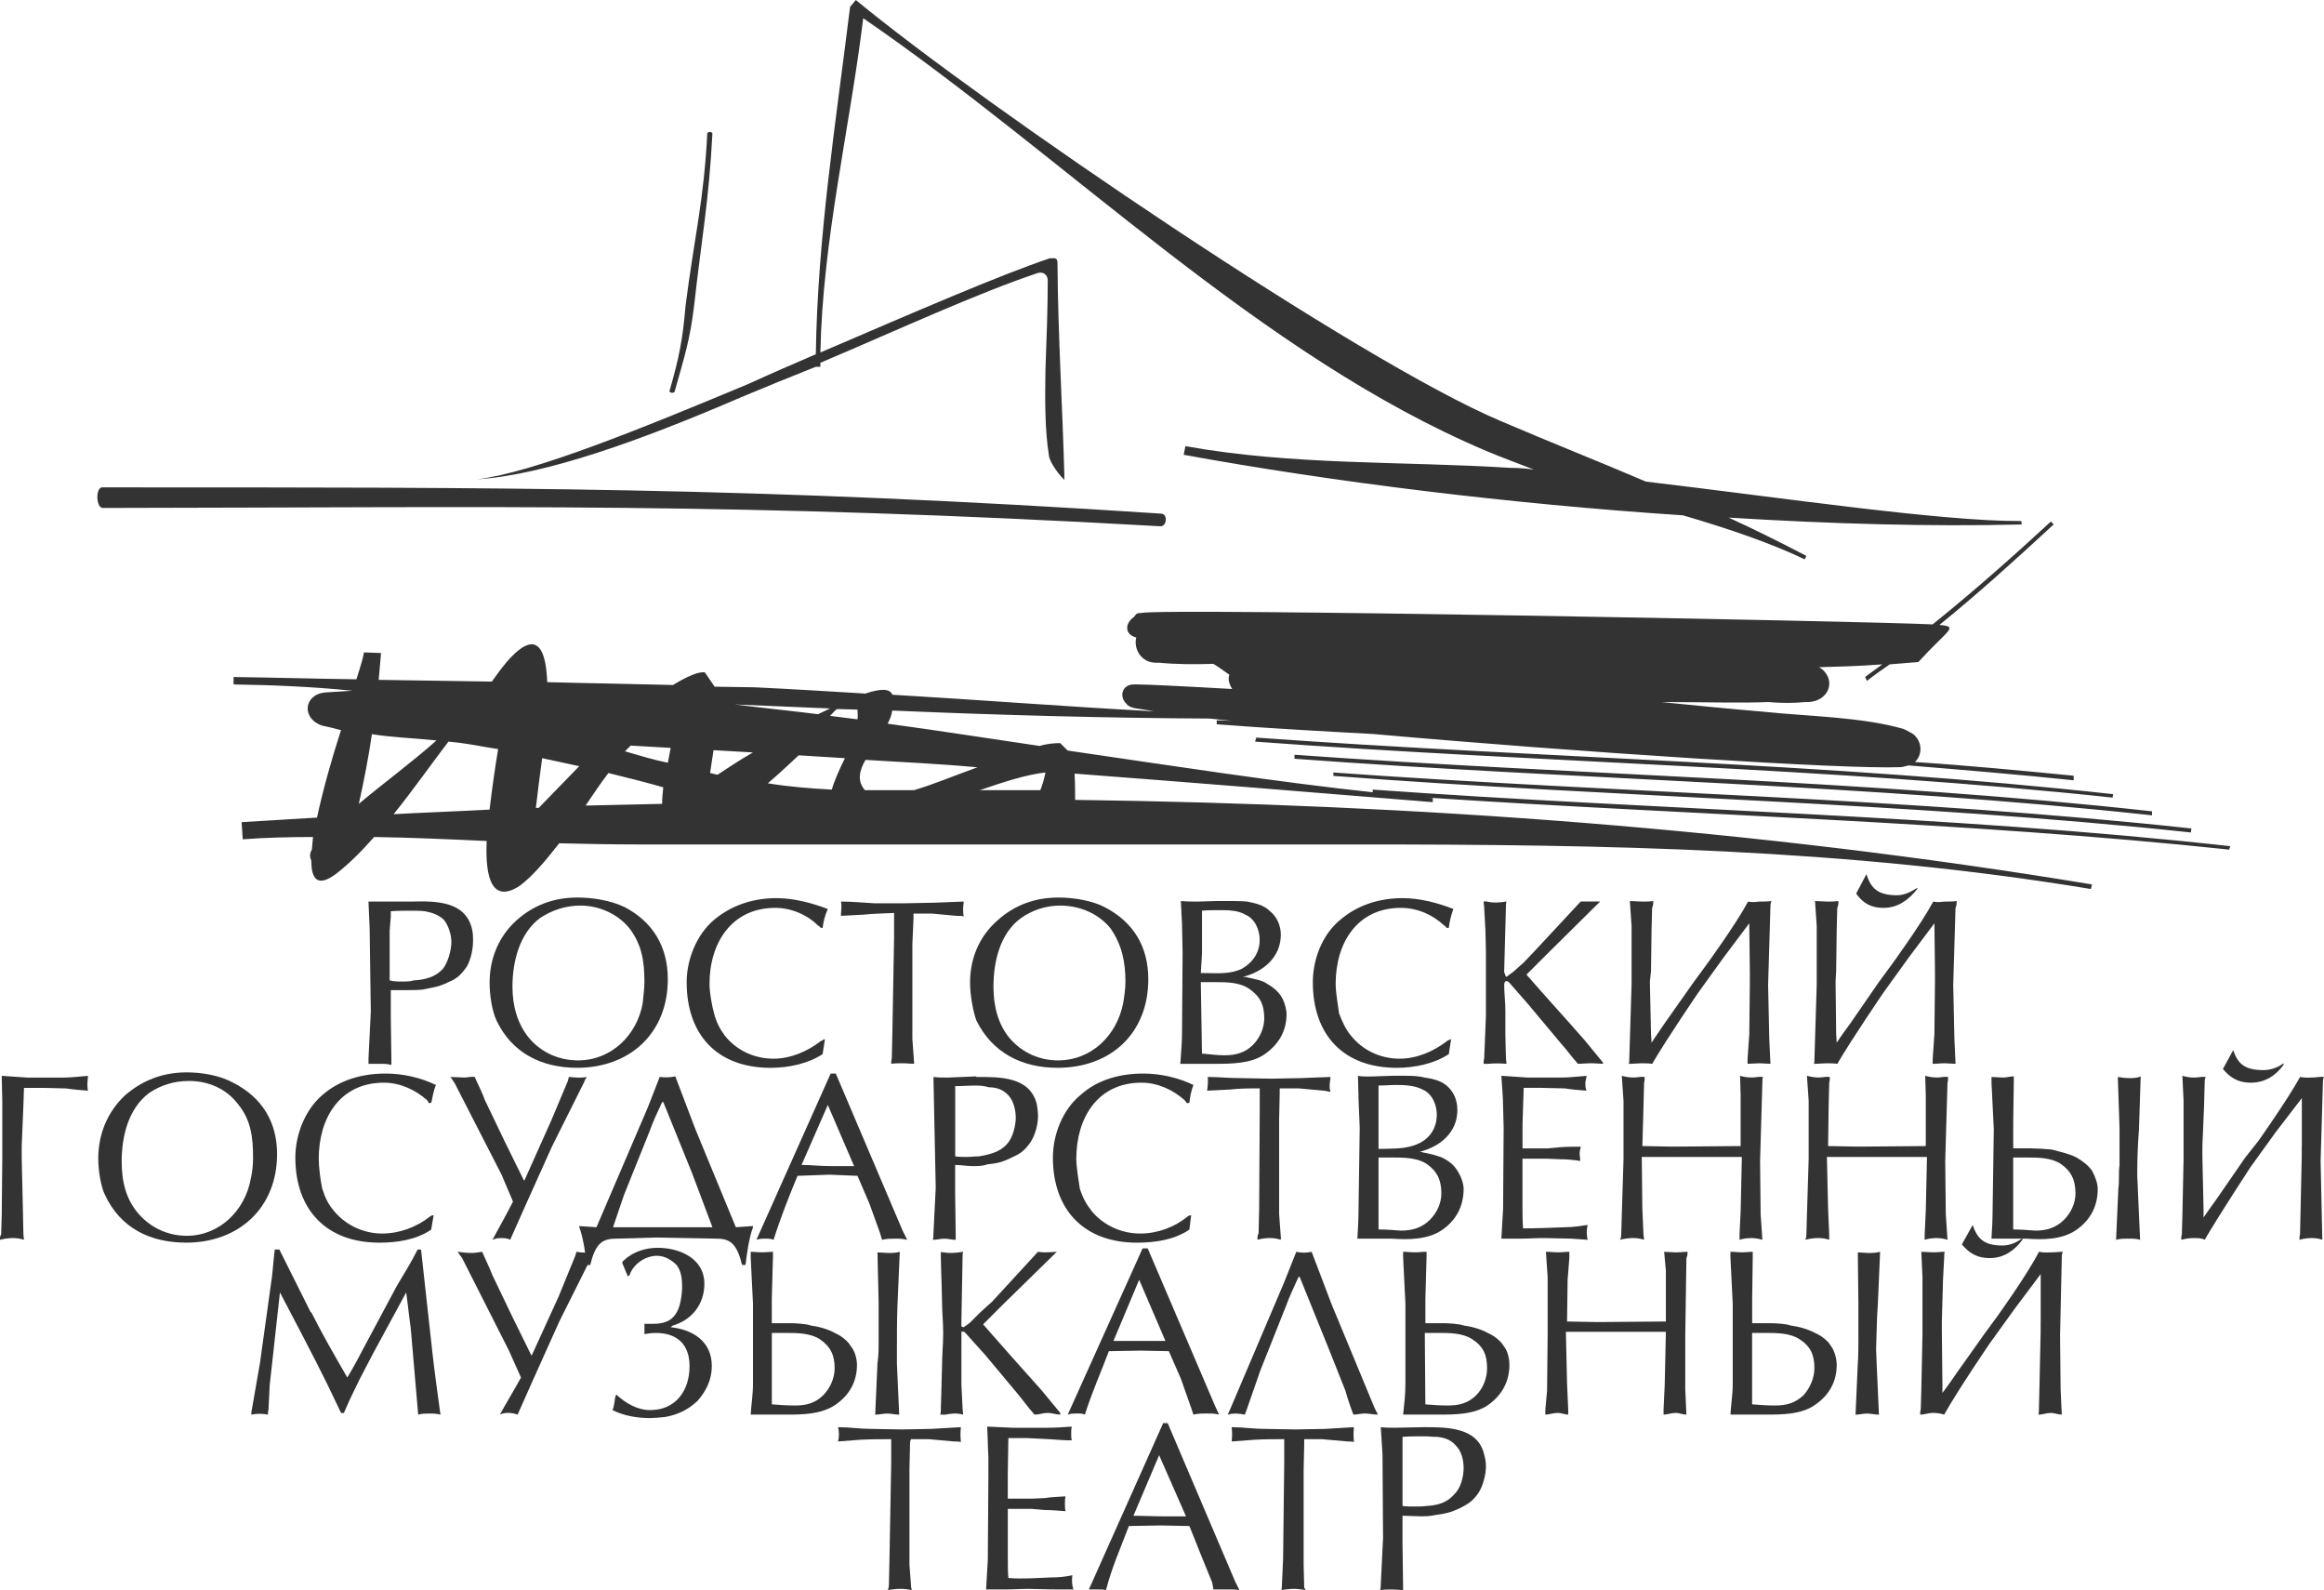 <?xml version="1.0" encoding="UTF-8"?>
<svg id="Layer_1" data-name="Layer 1" xmlns="http://www.w3.org/2000/svg" viewBox="0 0 743.33 508.45">
  <defs>
    <style>
      .cls-1 {
        fill: #333;
        fill-rule: evenodd;
      }
    </style>
  </defs>
  <path class="cls-1" d="m305.15,460.94c.73,0,1.46,0,2.19.18-.18-1.64-.18-3.11,0-4.75h0l-9.5.55-9.32.18-9.87-.18c-3.65,0-6.94-.55-10.6-.55.37,1.46.37,3.11,0,4.57h0l7.13-.55c3.47-.18,6.4-.18,9.87-.18h0v7.49l-.55,30.69-.18,8.22c0,.36,0,1.1-.37,1.83,1.28-.18,2.74-.37,4.2-.37,1.1,0,2.37.18,3.47.37v-.18l-.18-.55-.55-7.31v-30.51l.18-8.04c0-.55,0-1.28.37-1.64h5.66l8.04.73Z"/>
  <path class="cls-1" d="m323.98,456.56l-8.22-.37c.18,3.29.18,6.58.37,9.68h0v6.76l-.18,26.13-.55,9.5h6.4c2.37,0,4.57-.18,6.76-.18,3.11,0,6.21.18,9.5.18h5.3c-.55-1.46-.55-2.92-.37-4.57-2.19.55-4.57.73-6.94.73-4.38.18-8.95.55-13.52.18-.18-2.01-.18-4.2-.18-6.39h0v-15.71h7.67l4.2.37c2.19,0,4.2.18,6.58.37-.18-.91-.18-1.64-.18-2.38s0-1.46.18-2.37c-2.01.18-4.39.18-6.58.55h0l-4.02.18h-7.86v-7.86h0l.18-11.51h5.85l7.49.37c2.19.18,4.57.36,6.94.36-.18-.73-.18-1.28-.18-2.01s0-1.46.18-2.38c-2.56.18-5.3.37-7.86.37h-10.96Z"/>
  <path class="cls-1" d="m372.03,455.1l-23.75,53.16h2.74c.73,0,1.83,0,2.74.18,1.83-7.13,4.75-13.7,7.31-20.46h0l10.23-.18,9.13.18,3.65,9.13,3.65,8.95.37,2.19h4.39c1.1,0,2.56,0,3.84.18v-.18l-1.28-2.56-21.56-50.61h-1.46Zm-.18,29.78c-3.11,0-6.21-.18-9.32-.18h0l8.22-19.37,8.59,19.55h-7.49Z"/>
  <path class="cls-1" d="m431.05,460.94c.91,0,1.46,0,2.01.18-.18-1.64-.18-3.11,0-4.75h0l-9.14.55-9.5.18-10.05-.18c-3.29,0-6.94-.55-10.42-.55.18,1.46.18,3.11,0,4.57h0l7.31-.55c3.11-.18,6.21-.18,9.5-.18h0v7.49l-.36,30.69-.37,8.22c0,.36,0,1.1-.18,1.83,1.46-.18,2.56-.37,4.02-.37,1.28,0,2.38.18,3.65.37v-.18l-.37-.55-.18-7.31v-30.51l.18-8.04v-1.64h5.66l8.22.73Z"/>
  <path class="cls-1" d="m448.6,484.69c1.83,0,3.84.18,5.66.18,1.46,0,3.11,0,4.57-.36,3.65-.55,4.93-.73,8.4-2.38,2.56-1.28,4.02-2.37,5.66-4.75,1.46-2.19,2.38-5.85,2.38-8.4,0-1.28-.18-2.56-.55-3.84-2.01-8.77-11.88-8.77-19.19-8.77h0l-9.32.18c-1.46,0-3.11,0-4.57-.18l.55,8.59.18,26.86-.73,14.8c0,.36,0,1.1-.18,1.83,1.46-.18,2.56-.18,3.84-.18,1.1,0,2.37.18,3.47.18h0v-1.64l-.18-13.34v-3.29h0v-5.48h0Zm0-23.39v-1.83c2.37-.18,4.57-.18,6.94-.18,1.46,0,2.56.18,4.02.18,2.38.18,4.57.91,6.21,2.92,1.64,1.64,2.37,4.38,2.37,7.12,0,2.56-.91,6.39-2.92,8.22-2.38,2.92-5.66,3.65-8.95,3.84-1.46.18-2.74.18-4.02.18s-2.38,0-3.65-.18h0v-20.28Z"/>
  <path class="cls-1" d="m87.89,399.56c-.37,2.74-.55,5.85-.91,8.77h0l-3.84,27.59-2.74,15.71v.73c1.64-.36,3.65-.36,5.3,0,0-.55,0-.91.18-1.64h0l.37-7.67,3.29-29.78c5.12,9.87,10.42,19.73,15.35,29.78h0l4.2,8.77h.91c1.64-3.84,3.29-7.31,5.12-10.96h0l4.2-8.04,10.6-19.55c.55,3.84.91,7.67,1.46,11.51h0l2.38,27.59c1.1-.36,2.38-.36,3.47-.36,1.28,0,2.37,0,3.65.36-.91-6.76-1.83-13.15-2.56-19.73h0l-3.65-33.07h-1.1c-2.01,4.02-4.39,7.86-6.58,11.51h0l-9.87,18.45c-2.01,3.84-3.84,7.31-6.03,10.96-4.02-6.94-8.04-13.89-11.51-20.83h-.18l-10.05-20.1h-1.46Z"/>
  <path class="cls-1" d="m8.59,344.57l-8.04-.55.18,8.04v18.64l-.18,17.9-.18,6.21c-.37.37-.37.91-.37,1.64,1.46-.37,2.74-.55,4.2-.55,1.1,0,2.38.18,3.47.55h0l-.18-1.64-.18-8.4-.37-16.44v-3.47l.55-13.15.18-5.48h6.03l7.49.18c2.38.37,4.75.55,6.94.73-.18-.91-.18-1.64-.18-2.38s.18-1.46.18-2.37c-2.56.18-5.3.55-7.86.55h-11.7Z"/>
  <path class="cls-1" d="m80.95,369.96c0,2.19-.18,4.57-.73,6.94-1.83,10.23-10.05,18.27-20.47,18.27-5.85,0-11.33-2.38-15.35-6.94-4.2-4.75-5.48-10.6-5.48-16.81,0-7.86,2.01-16.81,8.77-21.92,3.84-2.56,8.04-3.84,12.79-3.84,6.03,0,11.88,2.38,15.71,7.49,4.02,4.93,4.75,10.41,4.75,16.81h0Zm-21.38-27.04c-7.49,0-14.07,2.56-19.55,7.31-5.66,5.3-8.59,12.42-8.59,20.28,0,3.47.73,8.77,2.19,11.69,4.93,10.41,14.25,15.16,25.95,15.16,16.81,0,29.05-11.14,29.05-28.32,0-10.23-4.75-18.09-14.07-22.84-4.39-2.38-10.05-3.29-14.98-3.29h0Z"/>
  <path class="cls-1" d="m137.96,352.6c.37-1.83.73-3.84,1.46-5.66-4.93-2.37-10.6-3.65-16.08-3.65-7.49,0-14.62,2.01-20.1,6.76-5.66,4.75-8.77,12.79-8.77,20.1,0,16.81,10.05,27.22,26.86,27.22,5.66,0,11.88-.91,16.63-4.2v-.18l.73-4.39c-.37,0-.91.18-1.1.37-4.39,3.47-9.87,5.48-15.35,5.48-5.85,0-11.51-2.56-15.35-7.13-2.01-2.37-2.92-4.38-3.84-7.31-.55-2.56-1.1-6.76-1.1-9.5,0-12.97,6.76-24.3,20.83-24.3,5.3,0,10.23,2.37,13.89,5.66.18.18.37.73.55.91h0l.73-.18Z"/>
  <path class="cls-1" d="m664.21,370.14c-2.56-1.28-5.3-1.83-8.04-2.56-1.64-.18-4.93-.37-6.58-.37h-5.66v-8.22h0l.18-12.97v-1.83c-1.28,0-2.19.37-3.29.37-1.46,0-2.74-.18-3.84-.18v1.83h0l.73,14.8-.37,25.58c0,3.11-.18,6.58-.37,9.5h11.15c5.3.37,11.33.37,15.9-2.74,4.57-3.11,6.94-7.67,6.94-13.15,0-1.83-.91-4.2-1.83-5.85-1.28-1.83-3.11-3.11-4.93-4.2h0Zm-20.28,0h4.2c3.65,0,7.86,0,10.96,2.01,3.47,2.38,4.75,5.3,4.75,9.5,0,3.11-1.46,6.21-3.65,8.4-2.56,2.56-5.66,3.47-9.14,3.47-2.38-.18-4.75-.37-7.13-.37v-23.02h0Zm40.75-25.94c-1.1.55-2.56.55-3.65.55-1.28,0-2.37-.18-3.65-.37v-.18l.55,16.44v11.88c-.37,2.56,0,5.12-.37,7.49h0l-.73,16.44c1.28-.37,2.74-.37,3.84-.37,1.28,0,2.74,0,3.84.37h0l-.73-16.44c0-1.46-.18-2.92-.18-4.57,0-4.75.18-9.5.55-14.25h0l.55-16.99Z"/>
  <path class="cls-1" d="m736.21,366.49v3.47l-.37,16.99-.18,7.86c-.18.37-.18.91-.18,1.64,1.28-.37,2.56-.55,4.02-.55,1.1,0,2.38.18,3.29.55h0l-.18-8.22-.36-16.99.73-25.03c0-.55,0-1.28.37-1.83-1.28-.18-2.38.18-3.65.18-1.46,0-2.19.18-4.02-.18-4.02,7.31-13.34,20.46-13.34,20.46h0l-4.2,5.3-8.95,12.97c-3.29,4.57-4.39,6.21-4.39,6.21h0v-2.92l-.37-16.44v-3.47l.55-13.15.18-7.12c0-.55,0-1.28.37-1.83-1.28-.18-2.38.18-3.65.18-1.46,0-2.56-.18-3.84-.55h0l.37,8.04v18.64l-.37,17.9-.18,6.21c-.18.37-.18.91-.18,1.64,1.46-.37,2.56-.55,4.02-.55,1.1,0,2.56,0,3.47.55,4.57-7.86,14.62-23.2,14.62-23.2h0l8.04-11.14,8.41-10.96v15.35h0Zm-21.93-30.69h0c1.46,4.2,3.47,6.39,9.69,6.39,2.92,0,5.3-1.28,6.4-2.19v.55h0c-2.38,3.29-5.85,5.66-10.42,5.66s-6.94-2.01-8.95-4.38l3.29-6.03Z"/>
  <path class="cls-1" d="m227.86,42.75c-1.1,21.56-3.47,33.62-5.85,54.99-1.28,10.78-3.11,16.44-6.21,27.4-.18.73-1.83.55-1.64-.18,3.11-10.78,4.2-16.44,5.12-27.22,2.74-21.56,5.85-33.43,6.94-54.99,0-.73,1.64-.73,1.64,0h0Z"/>
  <path class="cls-1" d="m166.65,440.48c-2.19,4.02-5.3,9.13-6.76,11.87.73-.36,1.64-.55,2.56-.55,1.1,0,2.01.18,3.11.55h0l4.38-9.86,8.95-19.91,10.23-20.46c.18-.55.55-1.28.91-1.83-1.83.37-3.47.37-5.66,0h0l-.37,1.28-5.3,12.97-8.59,18.82h-.18l-6.03-12.24-6.4-13.34c-.91-2.38-2.19-4.93-3.29-7.49-1.28.18-2.38.37-3.29.37-1.64,0-3.11-.18-4.57-.37h0l1.46,2.01,14.98,29.6,3.84,8.59Z"/>
  <path class="cls-1" d="m196.98,446.15c-.55,1.64-.37,3.29-1.1,4.75,3.65,1.83,7.86,2.56,12.06,2.56,1.1,0,3.47-.18,4.93-.37,3.84-.73,7.13-2.19,10.23-5.12,2.74-3.11,4.57-6.76,4.57-11.14,0-7.86-6.03-11.69-13.16-12.42.37-.37.55-.37.73-.55,6.21-1.83,10.05-6.94,10.05-13.34,0-8.22-8.04-11.51-14.98-11.51-3.84,0-7.86,1.28-10.78,4.02-.18,0-.37.55-.55.73h0l1.83,4.38.55-.36c1.1-3.47,4.93-6.21,8.77-6.21,2.38,0,4.75,1.28,6.4,3.11,1.46,2.01,1.64,4.57,1.64,6.94,0,2.19-.55,6.03-1.64,7.86-1.64,3.11-4.39,3.84-7.67,3.84h-2.74v3.29c1.1-.18,2.37-.37,3.65-.37,6.76,0,10.78,3.65,10.78,10.6,0,8.04-4.57,14.07-12.61,14.07-4.02,0-7.86-2.19-10.78-4.93h0l-.18.18Z"/>
  <path class="cls-1" d="m267.33,426.41c-2.56-1.46-5.48-2.19-8.04-2.56-1.46-.55-4.93-.73-6.58-.73h-5.85v-7.86h0l.37-13.34v-1.64c-.91,0-2.19.18-3.47.18s-2.56-.18-3.65-.18v2.01-.18l.73,14.8v25.58c0,3.47-.55,6.58-.73,9.86h11.15c5.12,0,11.33,0,15.9-3.11,4.57-3.11,6.94-7.49,6.94-12.79,0-2.01-.73-4.57-2.01-6.03-.91-1.64-3.11-3.29-4.75-4.02h0Zm-20.47-.18h4.39c3.47,0,7.86,0,10.96,2.01,3.47,2.37,4.75,5.12,4.75,9.32,0,3.11-1.46,6.39-3.65,8.59-2.56,2.56-5.48,3.29-8.95,3.29-2.74,0-5.12-.18-7.49-.37h0v-22.84h0Zm40.93-25.94c-1.1.37-2.56.37-3.84.37-1.1,0-2.37-.18-3.29-.18h0l.37,16.08v12.24c0,2.38,0,4.75-.37,7.13h0l-.73,16.44c1.28,0,2.74-.36,3.84-.36,1.28,0,2.56.36,3.84.36h0l-.73-16.26v-4.57c0-4.75,0-9.68.18-14.25h0l.73-16.99Z"/>
  <path class="cls-1" d="m301.13,409.06l.18,7.12c0,3.29.37,6.58.37,10.23,0,3.29-.37,6.94-.37,10.41h0l-.37,13.52c0,.73,0,1.28-.18,2.01h1.64c1.83-.36,3.65-.55,5.66,0h0l-.18-2.01-.37-7.49v-16.99c.55-.18.91,0,1.28.37h0l6.4,7.13,10.23,12.24c1.83,2.19,3.47,4.57,5.48,6.76,1.46,0,2.74-.55,4.2-.55s2.74.55,4.02.55h0v-.55l-6.03-7.31c-6.21-6.94-12.43-13.89-18.64-21.01h0l6.39-6.39,17.18-16.81c-.91,0-2.19.18-3.29.18s-1.64,0-2.74-.18h0l-14.62,15.9-3.84,3.47c-1.28,1.28-2.19,2.19-3.11,3.11-.55.55-2.19,1.64-2.19,1.64-.18,0-.73-.18-.73-.37v-1.28h0l.37-20.1c0-.73,0-1.83.18-2.38-2.19.37-4.39.55-6.21.18-.55,0-.73,0-.91-.18h0v1.83l.18,6.94Z"/>
  <path class="cls-1" d="m365.46,399.19l-23.94,53.16c1.1-.36,2.01-.36,2.92-.36s1.83,0,2.56.36c2.19-6.94,5.12-13.52,7.67-20.28h0l10.23-.18,8.95.18,3.84,8.77,3.29,9.32.73,2.19c1.46-.36,2.92-.36,4.38-.36,1.1,0,2.56,0,3.84.36h0l-1.28-2.74-21.56-50.42h-1.64Zm-.37,29.6h-8.95l8.22-19.55,8.4,19.55h-7.67Z"/>
  <path class="cls-1" d="m419.54,400.29c-1.64.37-3.29.37-4.93,0h0l-3.84,9.68-17.18,40.38c-.37.73-.55,1.28-.91,2.01,2.01-.55,3.65-.36,5.48,0h0l.55-1.46,4.39-12.61,8.22-20.65c1.1-3.11,2.56-6.03,4.02-9.32h.36l9.32,23.02,5.3,13.34c.73,2.56,1.64,5.3,2.56,7.67,1.28,0,2.38-.36,3.65-.36s2.74.36,4.2.36h0l-1.1-2.19-13.71-33.07-6.39-16.81Z"/>
  <path class="cls-1" d="m476.19,426.41c-2.56-1.46-5.48-2.19-8.04-2.56-1.46-.55-5.12-.73-6.39-.73h-5.85v-7.86h0l.37-13.34v-1.64c-1.28,0-2.37.18-3.65.18-1.46,0-2.56-.18-3.84-.18v2.01-.18l.73,14.8v25.58c0,3.47-.37,6.58-.73,9.86h11.33c5.12,0,11.51,0,15.9-3.11,4.39-3.11,6.76-7.49,6.76-12.79,0-2.01-.55-4.57-1.83-6.03-.91-1.64-3.11-3.29-4.75-4.02h0Zm-20.47-.18h4.39c3.47,0,7.67,0,10.78,2.01,3.65,2.37,4.75,5.12,4.75,9.32,0,3.11-1.28,6.39-3.47,8.59-2.56,2.56-5.48,3.29-9.14,3.29-2.56,0-4.75-.18-7.13-.37h0l-.18-22.84Z"/>
  <path class="cls-1" d="m532.83,425.87l-.37,16.99-.37,7.86v1.64c1.1,0,2.56-.55,4.02-.55.91,0,2.19.55,3.29.55h0l-.37-8.04v-17.17l.37-24.85c.37-.73.37-1.46.37-2.01-1.28,0-2.38.18-3.65.18s-2.56-.18-3.84-.18h0l.55,6.03v16.26l-21.93.18-9.68-.18.18-13.34.55-6.94v-2.01c-1.28,0-2.38.18-3.47.18-1.28,0-2.56-.18-4.02-.18h0l.55,8.04v18.45l-.18,17.91-.55,6.03v1.64c1.1,0,2.56-.55,4.02-.55.91,0,2.38.55,3.29.55h0v-1.64l-.37-8.4-.37-16.44h31.98Z"/>
  <path class="cls-1" d="m580.89,426.41c-2.74-1.46-5.48-2.19-8.22-2.56-1.28-.55-4.93-.73-6.58-.73h-5.66v-7.86h0l.18-13.34v-1.64c-.91,0-2.19.18-3.29.18-1.46,0-2.56-.18-3.84-.18v2.01-.18l.73,14.8v25.58c0,3.47-.55,6.58-.73,9.86h11.15c5.3,0,11.51,0,15.9-3.11,4.57-3.11,6.94-7.49,6.94-12.79,0-2.01-.73-4.57-1.83-6.03-.91-1.64-3.11-3.29-4.75-4.02h0Zm-20.47-.18h4.2c3.65,0,7.86,0,10.96,2.01,3.65,2.37,4.75,5.12,4.75,9.32,0,3.11-1.46,6.39-3.47,8.59-2.74,2.56-5.48,3.29-9.14,3.29-2.56,0-4.93-.18-7.31-.37h0v-22.84h0Zm40.93-25.94c-1.28.37-2.74.37-3.84.37-.91,0-2.38-.18-3.29-.18h0l.18,16.08v12.24c0,2.38,0,4.75-.18,7.13h0l-.73,16.44c1.1,0,2.56-.36,3.65-.36,1.28,0,2.74.36,3.84.36h0l-.73-16.26c0-1.46-.18-3.11-.18-4.57.18-4.75.18-9.68.55-14.25h0l.73-16.99Z"/>
  <path class="cls-1" d="m652.7,422.58v3.29l-.37,16.99-.18,7.86c0,.36,0,1.1-.18,1.64,1.46,0,2.56-.55,4.02-.55,1.1,0,2.38.55,3.47.55l-.37-8.04-.18-17.17.55-24.85c0-.73,0-1.46.37-2.01-1.28,0-2.38.18-3.65.18-1.46,0-2.01.18-4.02-.18-3.84,7.49-13.34,20.65-13.34,20.65h0l-4.02,5.48-8.95,12.61c-3.11,4.57-4.57,6.39-4.57,6.39h0v-3.11l-.18-16.44v-3.29l.37-13.34.37-6.94c0-.73,0-1.46.18-2.01-1.28,0-2.37.18-3.65.18-1.1,0-2.56-.18-3.84-.18h0l.37,8.04v18.45l-.37,17.91-.18,6.03c-.18.36-.18,1.1-.18,1.64,1.46,0,2.56-.55,4.02-.55,1.28,0,2.56.18,3.65.55,4.39-7.86,14.62-22.84,14.62-22.84h0l8.04-11.15,8.22-10.96v15.16h0Zm-21.74-30.88h0c1.46,4.38,3.65,6.58,9.5,6.58,2.92,0,5.3-1.46,6.4-2.38v.55h0c-2.38,3.29-5.85,5.85-10.41,5.85s-6.94-2.01-8.95-4.38l3.47-6.21Z"/>
  <path class="cls-1" d="m164.09,384.21c-2.01,4.02-5.12,9.5-6.58,12.24.91-.37,1.64-.55,2.56-.55,1.1,0,2.19,0,3.11.55h0l4.39-9.87,8.95-19.91,10.23-20.46c.18-.55.55-1.28.91-1.83-1.83.37-3.47.18-5.66,0v-.18l-.37,1.46-5.3,12.61-8.59,19.18h-.18l-6.03-12.24-6.4-13.34c-.91-2.56-2.19-4.93-3.29-7.49-.91-.18-2.38.18-3.29.18-1.46,0-3.11-.18-4.57-.18v-.18l1.46,2.19,14.98,29.23,3.65,8.59Z"/>
  <path class="cls-1" d="m209.59,395.72l19.73.37c4.39,0,6.4,1.83,8.04,8.4h1.1c.37-3.29,1.1-8.59,2.38-12.06h0v-.37l-5.48.37-12.97-31.42-6.39-16.81c-1.64.37-3.29.37-4.93.18v-.18l-3.84,9.87-16.45,38.37-5.48-.37v.37c1.28,3.47,2.01,8.77,2.38,12.06h1.1c1.64-6.58,3.65-8.4,8.04-8.4h0l12.79-.37h0Zm11.88-20.28l6.4,16.99h-31.79l3.47-10.23,8.22-20.46c1.1-3.11,2.56-6.21,4.02-9.32h.37l9.32,23.02Z"/>
  <path class="cls-1" d="m265.69,343.29l-23.75,53.17c.91-.37,1.83-.37,2.92-.37.91,0,1.83,0,2.56.37,2.19-6.94,4.93-13.89,7.67-20.46h0l10.23-.37,8.95.37,3.84,8.95,3.29,9.13.73,2.38c1.46-.37,2.92-.37,4.2-.37s2.38,0,3.84.37h0l-1.46-2.92-21.38-50.24h-1.64Zm-.18,29.6c-3.11,0-6.03-.37-9.14-.37h0l8.41-19.18,8.4,19.55h-7.68Z"/>
  <path class="cls-1" d="m305.52,372.52c1.83,0,3.65.37,5.66.37,1.46,0,3.11,0,4.57-.55,3.47-.37,4.93-.73,8.22-2.38,2.56-1.1,4.02-2.37,5.66-4.75,1.46-2.19,2.38-5.66,2.38-8.22,0-1.28-.18-2.74-.37-3.84-2.19-8.95-11.88-8.77-19.37-8.77v-.18l-9.14.37c-1.46,0-3.11,0-4.57-.18v-.18l.18,8.95.55,26.67-.73,14.62c0,.73,0,1.28-.18,2.01,1.28,0,2.56-.37,3.65-.37,1.28,0,2.38.37,3.65.37h0v-1.64l-.18-13.15v-3.65h0v-5.48h0Zm0-23.2v-2.01c2.38,0,4.39-.18,6.76-.18,1.46,0,2.74.18,4.02.55,2.38,0,4.57.73,6.21,2.56,1.64,1.64,2.38,4.75,2.38,7.12,0,2.56-.91,6.39-2.74,8.4-2.37,2.74-5.85,3.47-9.14,4.02-1.46,0-2.56.18-4.02.18-1.1,0-2.37,0-3.47-.18h0v-20.46Z"/>
  <path class="cls-1" d="m380.44,352.6c.18-1.83.55-3.84,1.28-5.66-4.93-2.37-10.6-3.65-16.08-3.65-7.49,0-14.62,2.01-19.92,6.76-5.85,4.75-8.95,12.79-8.95,20.1,0,16.81,10.05,27.22,26.86,27.22,5.85,0,12.06-.91,16.81-4.2v-.18l.55-4.39c-.37,0-.91.18-1.1.37-4.2,3.47-9.68,5.48-15.16,5.48-6.03,0-11.69-2.56-15.53-7.13-1.83-2.37-2.92-4.38-3.84-7.31-.37-2.56-1.1-6.76-1.1-9.5,0-12.97,6.76-24.3,20.83-24.3,5.3,0,10.23,2.37,13.89,5.66.18.18.37.73.73.91h0l.73-.18Z"/>
  <path class="cls-1" d="m423.38,348.77c.73,0,1.46.36,2.19.36-.55-1.46-.18-3.11,0-4.75l-9.5.37-9.5.18-9.87-.18c-3.47,0-7.13-.37-10.41-.37.18,1.28,0,2.92-.18,4.39h0l7.31-.37c3.29-.37,6.4-.37,9.5-.37h0v7.67l-.18,30.69-.18,8.04c-.37.55-.37,1.28-.37,2.01,1.28-.37,2.74-.55,4.02-.55s2.19.18,3.47.55h0v-.73l-.55-7.49v-30.33l.18-8.22v-1.64h6.03l8.04.73Z"/>
  <path class="cls-1" d="m440.01,344.2c-1.83,0-3.84.18-5.66-.18h0l.18,7.49.37,9.13-.37,25.94c0,3.11-.18,6.58-.37,9.5h10.96c5.3.37,11.51.37,16.08-2.74,4.57-3.11,6.94-7.67,6.94-13.15,0-1.83-.91-4.2-2.01-5.85-1.1-1.83-2.56-2.92-4.2-3.84-1.64-.91-4.93-1.64-6.94-2.01-.18-.18-.73-.18-.91-.18,6.58-1.64,12.06-6.21,12.06-13.34,0-3.11-1.1-5.85-3.47-7.86-2.01-1.64-4.57-2.19-7.13-2.56-2.19-.55-4.39-.55-6.4-.55h-3.47l-5.66.18h0Zm.91,8.95v-6.03c2.01,0,3.84-.18,5.85-.18,2.56,0,5.85.18,8.22,1.46,3.11,1.28,4.57,4.93,4.57,8.04,0,4.2-2.19,7.67-6.03,9.32-4.02,1.83-8.22,1.46-12.61,1.64h0v-14.25h0Zm0,16.99h4.39c3.47,0,7.86,0,10.96,2.01,3.47,2.38,4.75,5.3,4.75,9.5,0,3.11-1.46,6.21-3.65,8.4-2.56,2.56-5.66,3.47-9.32,3.47-2.37-.18-4.75-.37-7.13-.37v-23.02Z"/>
  <path class="cls-1" d="m488.61,344.57l-8.4-.55c.18,3.29.55,6.76.55,9.86h0l.18,6.76-.18,25.94-.55,9.5h6.39c2.19,0,4.39-.18,6.4-.18,3.47,0,6.58.18,9.5.18l5.3.37c-.37-1.64-.37-3.11,0-4.75-2.38.36-4.75.73-7.13.73-4.57.18-8.95.37-13.52.37-.18-2.37-.18-4.57-.18-6.58h0v-15.71h7.49l4.39.18c2.01,0,4.39.18,6.58.55,0-1.1-.18-1.64-.18-2.37s.18-1.46.37-2.19c-2.38,0-4.39,0-6.76.18h0l-4.02.37h-7.86v-7.86h0l.37-11.51h5.48l7.67.18c2.38.37,4.57.55,6.94.73-.37-.91-.37-1.64-.37-2.38s.37-1.46.37-2.37c-2.74.18-5.3.55-7.86.55h-10.96Z"/>
  <path class="cls-1" d="m557.13,369.96l-.37,16.99-.37,7.86v1.64c1.1-.37,2.56-.55,3.65-.55,1.28,0,2.38.18,3.65.55h0l-.55-8.22-.18-16.99.73-25.03c0-.55,0-1.28.18-1.83-1.1-.18-2.38.18-3.47.18-1.28,0-2.74-.18-3.84-.55h0l.18,6.21v16.26l-21.56.18-9.87-.18.37-13.15.18-7.12c.18-.55.18-1.28.18-1.83-1.1-.18-2.38.18-3.47.18-1.28,0-2.56-.18-3.84-.55h0l.55,8.04v18.64l-.55,17.9-.18,6.21c0,.37,0,.91-.37,1.64,1.46-.37,2.92-.55,4.2-.55,1.1,0,2.37.18,3.47.55h0l-.18-1.64-.37-8.4-.18-16.44h31.98Z"/>
  <path class="cls-1" d="m616.34,369.96l-.37,16.99-.37,7.86v1.64c1.1-.37,2.56-.55,3.84-.55,1.1,0,2.38.18,3.47.55h0l-.55-8.22-.18-16.99.73-25.03c.18-.55.18-1.28.18-1.83-1.1-.18-2.38.18-3.47.18-1.28,0-2.56-.18-3.84-.55h0l.18,6.21v16.26l-21.56.18-9.68-.18.18-13.15.18-7.12c.18-.55.18-1.28.18-1.83-1.1-.18-2.38.18-3.47.18-1.28,0-2.37-.18-3.84-.55h0l.55,8.04v18.64l-.55,17.9-.18,6.21c0,.37,0,.91-.37,1.64,1.46-.37,2.92-.55,4.2-.55,1.1,0,2.38.18,3.47.55h0v-1.64l-.36-8.4-.37-16.44h31.98Z"/>
  <path class="cls-1" d="m124.99,316.61h5.66c1.46,0,2.92,0,4.57-.18,3.29-.73,4.93-.73,8.22-2.38,2.74-1.1,4.02-2.37,5.85-4.93,1.28-2.19,2.01-5.48,2.01-8.22,0-1.28,0-2.56-.37-4.02-2.19-8.77-11.69-8.77-19-8.59h-14.07l.37,8.59.37,26.67-.73,14.8v1.83h3.84c1.1,0,2.38,0,3.47.37h0v-2.01l-.18-12.97v-3.47h0v-5.48h0Zm0-23.57v-1.64c2.01-.18,4.38-.18,6.58-.18,1.46,0,2.92,0,4.39.18,2.01.37,4.38,1.1,6.03,2.74,1.46,1.83,2.38,4.75,2.38,7.12,0,2.56-1.1,6.58-2.74,8.59-2.37,2.56-5.66,3.47-9.32,3.65-1.1.37-2.56.37-3.84.37-1.1,0-2.56,0-3.84-.37v-15.89l.37-4.57Z"/>
  <path class="cls-1" d="m206.12,313.87c0,2.38-.37,4.75-.55,6.94-1.83,10.23-10.05,18.27-20.65,18.27-6.03,0-11.51-2.37-15.53-6.94-4.02-4.75-5.48-10.78-5.48-16.62,0-7.86,2.19-16.99,8.77-21.92,3.84-2.56,8.22-4.02,12.97-4.02,5.85,0,11.88,2.56,15.71,7.31,4.02,5.3,4.75,10.78,4.75,16.99h0Zm-21.56-26.86c-7.31,0-13.89,2.38-19.37,7.31-5.85,5.3-8.59,12.42-8.59,19.91,0,3.84.73,8.95,2.19,12.06,4.93,10.41,14.44,15.16,25.76,15.16,16.99,0,29.05-11.14,29.05-28.32,0-10.41-4.75-18.27-13.71-23.02-4.57-2.19-10.23-3.11-15.35-3.11h0Z"/>
  <path class="cls-1" d="m263.13,296.7c.18-1.83.73-4.02,1.64-6.03-5.3-2.01-10.96-3.47-16.45-3.47-7.31,0-14.25,2.19-19.92,6.94-5.66,4.75-8.77,12.79-8.77,19.91,0,16.99,9.87,27.41,26.86,27.41,5.66,0,11.88-1.28,16.63-4.38h0l.73-4.75c-.55,0-.91.55-1.28.55-4.2,3.29-9.68,5.66-15.17,5.66-6.03,0-11.69-2.56-15.53-7.31-1.64-2.19-2.74-4.38-3.47-7.12-.73-2.74-1.46-6.76-1.46-9.5,0-13.15,7.13-24.3,21.01-24.3,5.12,0,10.23,2.19,13.7,5.66.55.18.55.55.91.73h.55Z"/>
  <path class="cls-1" d="m306.07,292.86c.73,0,1.46,0,2.19.18-.37-1.64-.18-3.29,0-4.75h0l-9.5.37-9.32.18h-9.87c-3.65-.18-6.94-.55-10.6-.55.37,1.46,0,2.92,0,4.57h0l7.13-.37c3.47-.37,6.58-.37,9.87-.55h0v7.86l-.55,30.69-.18,7.86c-.18.73-.18,1.46-.18,1.83,1.1-.18,2.56-.18,4.02-.18,1.1,0,2.38.18,3.29.18h0v-.37l-.55-7.67v-30.14l.36-8.22v-1.64h5.85l8.04.73Z"/>
  <path class="cls-1" d="m359.97,313.87c0,2.38-.37,4.75-.73,6.94-2.01,10.23-10.05,18.27-20.83,18.27-5.85,0-11.33-2.37-15.35-6.94-4.02-4.75-5.3-10.78-5.3-16.62,0-7.86,2.01-16.99,8.77-21.92,3.65-2.56,7.86-4.02,12.61-4.02,6.21,0,12.24,2.56,16.08,7.31,3.65,5.3,4.75,10.78,4.75,16.99h0Zm-21.56-26.86c-7.31,0-13.89,2.38-19.37,7.31-6.03,5.3-8.77,12.42-8.77,19.91,0,3.84.91,8.95,2.01,12.06,5.12,10.41,14.62,15.16,25.95,15.16,17.18,0,29.05-11.14,29.05-28.32,0-10.41-4.75-18.27-13.89-23.02-4.2-2.19-10.05-3.11-14.98-3.11h0Z"/>
  <path class="cls-1" d="m383.36,288.3c-1.83,0-3.65,0-5.66-.18h0l.37,7.49.18,8.95-.18,25.94c0,3.29-.37,6.39-.55,9.68h10.96c5.12,0,11.7,0,16.08-3.11,4.39-3.11,6.94-7.31,6.94-12.79,0-1.83-.91-4.57-1.83-5.85-1.28-1.83-2.74-2.92-4.39-3.84-1.64-1.28-4.93-1.64-6.94-2.19h-.91c6.76-1.64,12.24-6.39,12.24-13.52,0-2.92-1.28-5.85-3.65-7.67-1.83-1.83-4.57-2.38-7.13-2.92-2.19-.18-4.2-.18-6.39-.18h-3.29l-5.85.18h0Zm1.1,8.95v-6.03c1.83-.18,3.65-.18,5.48-.18,2.74,0,6.03,0,8.4,1.46,3.11,1.28,4.57,4.93,4.57,8.04,0,4.02-2.19,7.31-5.85,9.32-4.02,1.83-8.4,1.28-12.97,1.28h0l.37-6.39v-7.49h0Zm-.37,16.81h4.57c3.65,0,7.86,0,10.96,2.19,3.47,2.37,4.75,5.11,4.75,9.32,0,3.29-1.46,6.39-3.65,8.59-2.56,2.56-5.66,3.29-9.14,3.29-2.38,0-4.75-.36-7.13-.55h0l-.37-22.84Z"/>
  <path class="cls-1" d="m463.4,296.7c.18-1.83.73-4.02,1.46-6.03-5.12-2.01-10.78-3.47-16.26-3.47-7.31,0-14.44,2.19-19.92,6.94-5.85,4.75-8.77,12.79-8.77,19.91,0,16.99,9.87,27.41,26.86,27.41,5.66,0,11.88-1.28,16.63-4.38h0l.73-4.75c-.55,0-1.1.55-1.28.55-4.2,3.29-9.68,5.66-15.17,5.66-6.03,0-11.69-2.56-15.53-7.31-1.83-2.19-2.74-4.38-3.84-7.12-.37-2.74-1.1-6.76-1.1-9.5,0-13.15,6.94-24.3,20.83-24.3,5.3,0,10.23,2.19,13.89,5.66.55.18.55.55.73.73h.73Z"/>
  <path class="cls-1" d="m475.09,296.88l.18,7.12v20.83h0l-.55,13.52c-.18.73-.18,1.1-.18,1.83h1.46c2.01-.18,3.84-.18,5.85,0h0l-.18-1.83-.18-7.31v-7.86c0-2.74-.37-5.48-.37-8.22,0-.37,0-.73.37-1.1.37-.37.73,0,1.1.18h0l6.39,7.31,10.23,12.24c2.01,2.19,3.65,4.57,5.48,6.58,1.46,0,2.74-.18,4.02-.18,1.46,0,2.92.18,4.02.18h0v-.37l-5.85-7.13c-6.21-7.12-12.61-14.07-18.64-21.01h0l6.58-6.58,16.99-16.81h-6.21l-14.62,15.71-3.65,3.84c-1.1.91-2.19,2.01-3.29,2.92-.55.37-2.19,1.64-2.19,1.64,0,0-.37-.18-.37-.55,0-.18-.37-.73-.37-1.1h0l.55-20.28c0-.73,0-1.46.18-2.19-2.01.37-4.2.55-6.4,0h-.91l.18,1.83.37,6.76Z"/>
  <path class="cls-1" d="m559.69,310.58v3.29l-.18,16.81-.55,7.86v1.64c1.1,0,2.56-.18,3.84-.18,1.1,0,2.38.18,3.47.18h0l-.37-8.04-.37-17.17.73-24.66c0-.73,0-1.46.36-2.19-1.28.18-2.37.18-3.65.18-1.1,0-1.83.37-3.84,0-4.02,7.49-13.52,20.46-13.52,20.46h0l-4.02,5.48-9.14,12.97c-2.92,4.2-4.2,6.21-4.2,6.21h0l-.18-2.92-.36-16.62.36-3.29.18-13.34.18-6.94c.37-.73.37-1.46.37-2.19-1.28.18-2.38.18-3.65.18-1.1,0-2.56-.18-3.84-.18h0l.55,8.04v18.64l-.55,17.9-.18,5.85c0,.55,0,1.28-.18,1.64,1.46,0,2.74-.18,4.02-.18,1.1,0,2.56,0,3.47.18,4.57-7.86,14.8-22.84,14.8-22.84h0l8.04-11.15,8.22-10.96.18,15.35Z"/>
  <path class="cls-1" d="m618.9,310.58v3.29l-.18,16.81-.55,7.86v1.64c1.28,0,2.56-.18,3.84-.18,1.1,0,2.38.18,3.47.18h0l-.37-8.04-.37-17.17.73-24.66c.37-.73.37-1.46.37-2.19-1.28.18-2.38.18-3.65.18-1.1,0-1.83.37-3.84,0-4.02,7.49-13.52,20.46-13.52,20.46h0l-4.02,5.48-8.95,12.97c-3.11,4.2-4.39,6.21-4.39,6.21h0l-.18-2.92-.18-16.62.18-3.29.18-13.34.18-6.94c.37-.73.37-1.46.37-2.19-1.28.18-2.38.18-3.65.18-1.1,0-2.56-.18-3.84-.18h0l.55,8.04v18.64l-.55,17.9-.18,5.85c0,.55,0,1.28-.18,1.64,1.46,0,2.74-.18,4.02-.18,1.1,0,2.56,0,3.47.18,4.57-7.86,14.8-22.84,14.8-22.84h0l8.04-11.15,8.22-10.96.18,15.35h0Zm-21.93-31.06h0c1.46,4.57,3.65,6.76,9.87,6.76,2.56,0,4.93-1.46,6.4-2.37v.37h0c-2.74,3.47-6.21,6.03-10.78,6.03s-6.94-2.01-8.77-4.57l3.29-6.21Z"/>
  <path class="cls-1" d="m214.52,239.15l-12.79-.73-1.83,1.83c4.39,1.28,9.14,2.74,13.71,3.65h0l.91-4.75h0Zm55.73,3.29l-14.8-.91c-1.64,1.46-5.12,4.93-9.87,8.95,6.76,1.1,13.52,1.64,20.47,2.01.91-3.11,2.56-6.76,4.2-10.05h0Zm64.14,4.57c-6.39.73-13.52,3.11-21.01,5.66h19.37c.73-1.83,1.28-3.84,1.64-5.66h0Zm-68.89-18.09l8.77,1.1c.18-.91,0-2.01,0-3.11h0l-6.58-.18c-.73.55-1.46,1.46-2.19,2.19h0Zm11.33,14.07c-2.01,3.47-2.74,6.76-.18,9.68h15.71c6.21-1.83,13.16-4.75,20.28-7.31-11.88-1.1-23.94-1.64-35.81-2.37h0Zm-48.61-3.11c-.36,2.38-.73,4.75-1.1,7.31h0l2.38.55c3.65-2.38,7.13-4.75,11.33-7.13h0l-12.61-.73h0Zm-35.81-1.46l-2.01-.73,2.01.73h0Zm-19,4.02c-.73,5.48-1.46,10.96-2.01,15.9h.91c4.02-4.2,8.59-8.77,12.97-13.34-3.47-.73-7.49-1.64-11.88-2.56h0Zm-54.45-7.67c-1.1,7.49-2.56,14.98-4.2,22.29,8.04-6.76,16.81-13.15,24.85-20.28-6.76-.73-13.7-.91-20.65-2.01h0Zm37.64,24.12h0c-10.23.55-20.47.91-30.7,1.46,6.21-7.67,12.06-16.08,17.54-23.2,4.38.37,8.4,1.1,12.42,1.83l3.47.55h0c-1.1,6.58-2.01,13.15-2.74,19.37h0Zm55.18-1.83c0-1.83.18-3.65.37-5.3-5.12-1.46-10.78-2.92-17.54-4.57-2.56,3.29-4.93,6.94-7.31,10.41,8.04-.18,16.08-.37,24.48-.55h0Zm23.21-31.79l30.51,1.28-3.84,1.83h0c-8.77-1.1-17.91-2.01-26.68-3.11h0Zm204.1,27.22c91.36,6.58,183.28,8.04,274.27,18.09h0l-.37,1.1c-84.6-8.95-171.21-10.96-256.55-16.63h0l1.83.18v1.28c-38.01-3.11-76.2-6.21-114.57-9.13.18,2.92.18,5.85.18,8.4,108.72,1.46,216.9,9.13,325.25,27.04h0l-.37,1.46c-78.39-12.97-154.95-14.25-234.26-14.25h-230.78c-8.41,0-16.81-.18-24.85-.37-4.57,5.85-8.77,10.78-12.79,13.7-8.59,5.48-10.96-2.38-10.41-14.43-11.88-.55-24.12-1.1-36-1.28-4.02,4.57-8.04,8.59-12.06,11.69-6.03,4.57-8.04,1.83-8.04-4.2-.55-1.1-.55-2.19.18-3.47.18-1.46.18-2.56.37-4.02-7.31,0-14.98.18-22.48.73h0l-.36-5.48,24.12-1.46c1.83-8.59,4.75-19,7.67-27.95-2.01-.55-4.2-1.1-6.03-1.46-6.58-2.19-6.03-9.86.91-10.6,3.11-.18,6.03-.37,8.77-.55-12.61-1.28-25.22-1.83-38.01-2.01v-2.38c13.16.18,26.13.55,39.29.73,1.46-4.57,2.38-7.67,2.38-8.59h0l5.48.18c-.18,2.92-.55,5.85-.73,8.59h0l36.18.55c3.11-4.38,6.39-8.77,9.87-10.96,5.48-3.29,7.49,2.19,7.86,11.14,13.34.37,26.86.55,40.2.91,4.57-2.74,8.22-4.38,10.23-4.02h0l3.11,4.57,12.61.18c11.7.55,23.57,1.28,35.63,2.01,4.75-1.64,7.86-1.64,8.59.37,27.96,1.64,55.91,3.84,83.69,5.3-2.74-.55-5.12-.73-6.58-1.1-1.28-.37-1.83-.73-2.38-1.46-2.19-2.19-1.28-6.03,2.56-6.03h.91c3.11,0,14.62.55,30.51,1.46-.91-1.46-1.46-3.11-.91-4.57-1.64-1.1-3.29-2.38-5.12-3.47-6.03.18-11.88.18-17.36-.37h.37-1.46c-4.57,0-7.13-4.38-6.21-8.04-4.02-1.1-3.47-4.75-.73-6.58.37-.55.55-.73.91-1.1.73-.18,1.28-.18,1.46-.18,6.39-1.64,230.42,2.56,253.08,3.65,13.16-10.6,25.95-21.92,37.82-32.89h0l.91.91c-12.06,11.14-23.94,21.92-36.55,32.15,6.4.55,2.74,1.46-6.76,11.88-3.11.18-6.21.55-9.14.73-2.38,1.64-4.75,3.29-7.31,5.3h0l-.55-1.28,5.48-4.02c-6.94.55-13.71.73-20.28.91,1.1.55,1.83,1.28,2.38,2.19,2.38,3.47.18,8.59-5.66,8.95h-1.1c-3.65.37-7.67.37-11.88,0-8.41.37-20.65,0-34.17,0,10.96,1.1,21.93,2.19,32.89,3.11,13.89,1.46,31.25,1.64,44.58,5.48,1.64.73,2.38,1.28,3.11,1.64,2.92,2.37,3.11,6.58.55,8.95,16.99,1.1,33.99,2.74,50.8,4.38h0v1.46c-17.54-1.83-35.08-3.29-52.81-4.75-.91.18-1.83.55-2.74.55-17.73.73-102.69-4.75-168.48-10.6-16.81-.91-33.44-1.83-50.07-3.11h0v-1.28l4.75.18-6.94-.73c-33.8-.18-67.61-1.1-101.6-2.56-.18,1.46-.73,2.74-1.46,4.2,16.26,2.19,32.34,4.75,48.61,7.12,2.38-.73,4.75-.91,6.58-.91h0l2.38,2.38c33.8,4.93,66.88,10.05,97.57,13.34h0v-.91h0Zm-67.61-88.24h0c-131.01-8.59-208.31-8.4-338.78-8.4-2.19,0-2.01,6.58.18,6.58,130.65-.18,201.73-1.83,338.23,5.85,2.01.18,2.56-3.84.36-4.02h0Zm7.67-21.56l-.55,2.74h0c48.06,8.77,104.52,15.71,159.7,19.36,14.98,4.38,28.69,9.13,38.92,14.07l.55-1.1h0c-8.41-4.38-16.45-8.4-24.85-12.24,32.71,2.01,64.5,2.92,93.74,2.19l-.18-1.1h0c-25.22.18-76.75-7.49-120.05-12.61-15.35-6.58-30.7-12.61-46.41-19.36C434.52,115.46,314.66,33.8,273.73,0l-1.83,2.19h0c-4.57,37.09-10.41,73.63-10.96,111.08-7.13,3.11-14.44,6.21-21.56,9.5-34.54,14.43-68.71,28.32-86.8,30.51,22.11-1.46,52.81-12.61,84.6-26.31,7.86-3.29,15.9-6.58,23.75-9.68h1.46v-1.28h0c25.4-10.78,49.88-22.11,69.44-28.68,1.64-.55,3.29.36,3.29,2.37,0,8.77-.37,18.82-.73,28.5-.18,9.87-.18,19.37,1.1,27.4,0,1.28,2.01,4.93,4.93,7.86v-1.83c-.55-20.83-2.01-44.03-2.19-67.6,0-1.1-.37-1.28-.91-1.46h-1.46c-15.9,5.3-43.67,17.36-73.46,30.14.73-36.17,9.32-71.07,13.7-106.88,65.05,44.58,126.81,107.79,199.54,138.48,4.75,2.01,9.87,3.84,14.98,5.85-2.56-.37-5.12-.55-7.49-.55-34.72-2.19-69.44-.73-103.97-6.94h0Zm47.33,104.32v1.1h0c91,6.94,183.64,8.4,274.27,18.09l.18-1.46v.18c-91.18-9.87-183.09-11.33-274.46-17.9h0Zm-12.43-5.66v1.28h0c91.18,6.76,183.64,8.22,274.27,18.09v-1.28h0c-90.82-10.05-182.91-11.51-274.27-18.09h0Zm-12.24-5.48l-.37,1.28h0c91.18,6.76,183.64,8.22,274.27,17.9l.18-1.1h0c-91-10.05-183.09-11.51-274.09-18.09Z"/>
</svg>